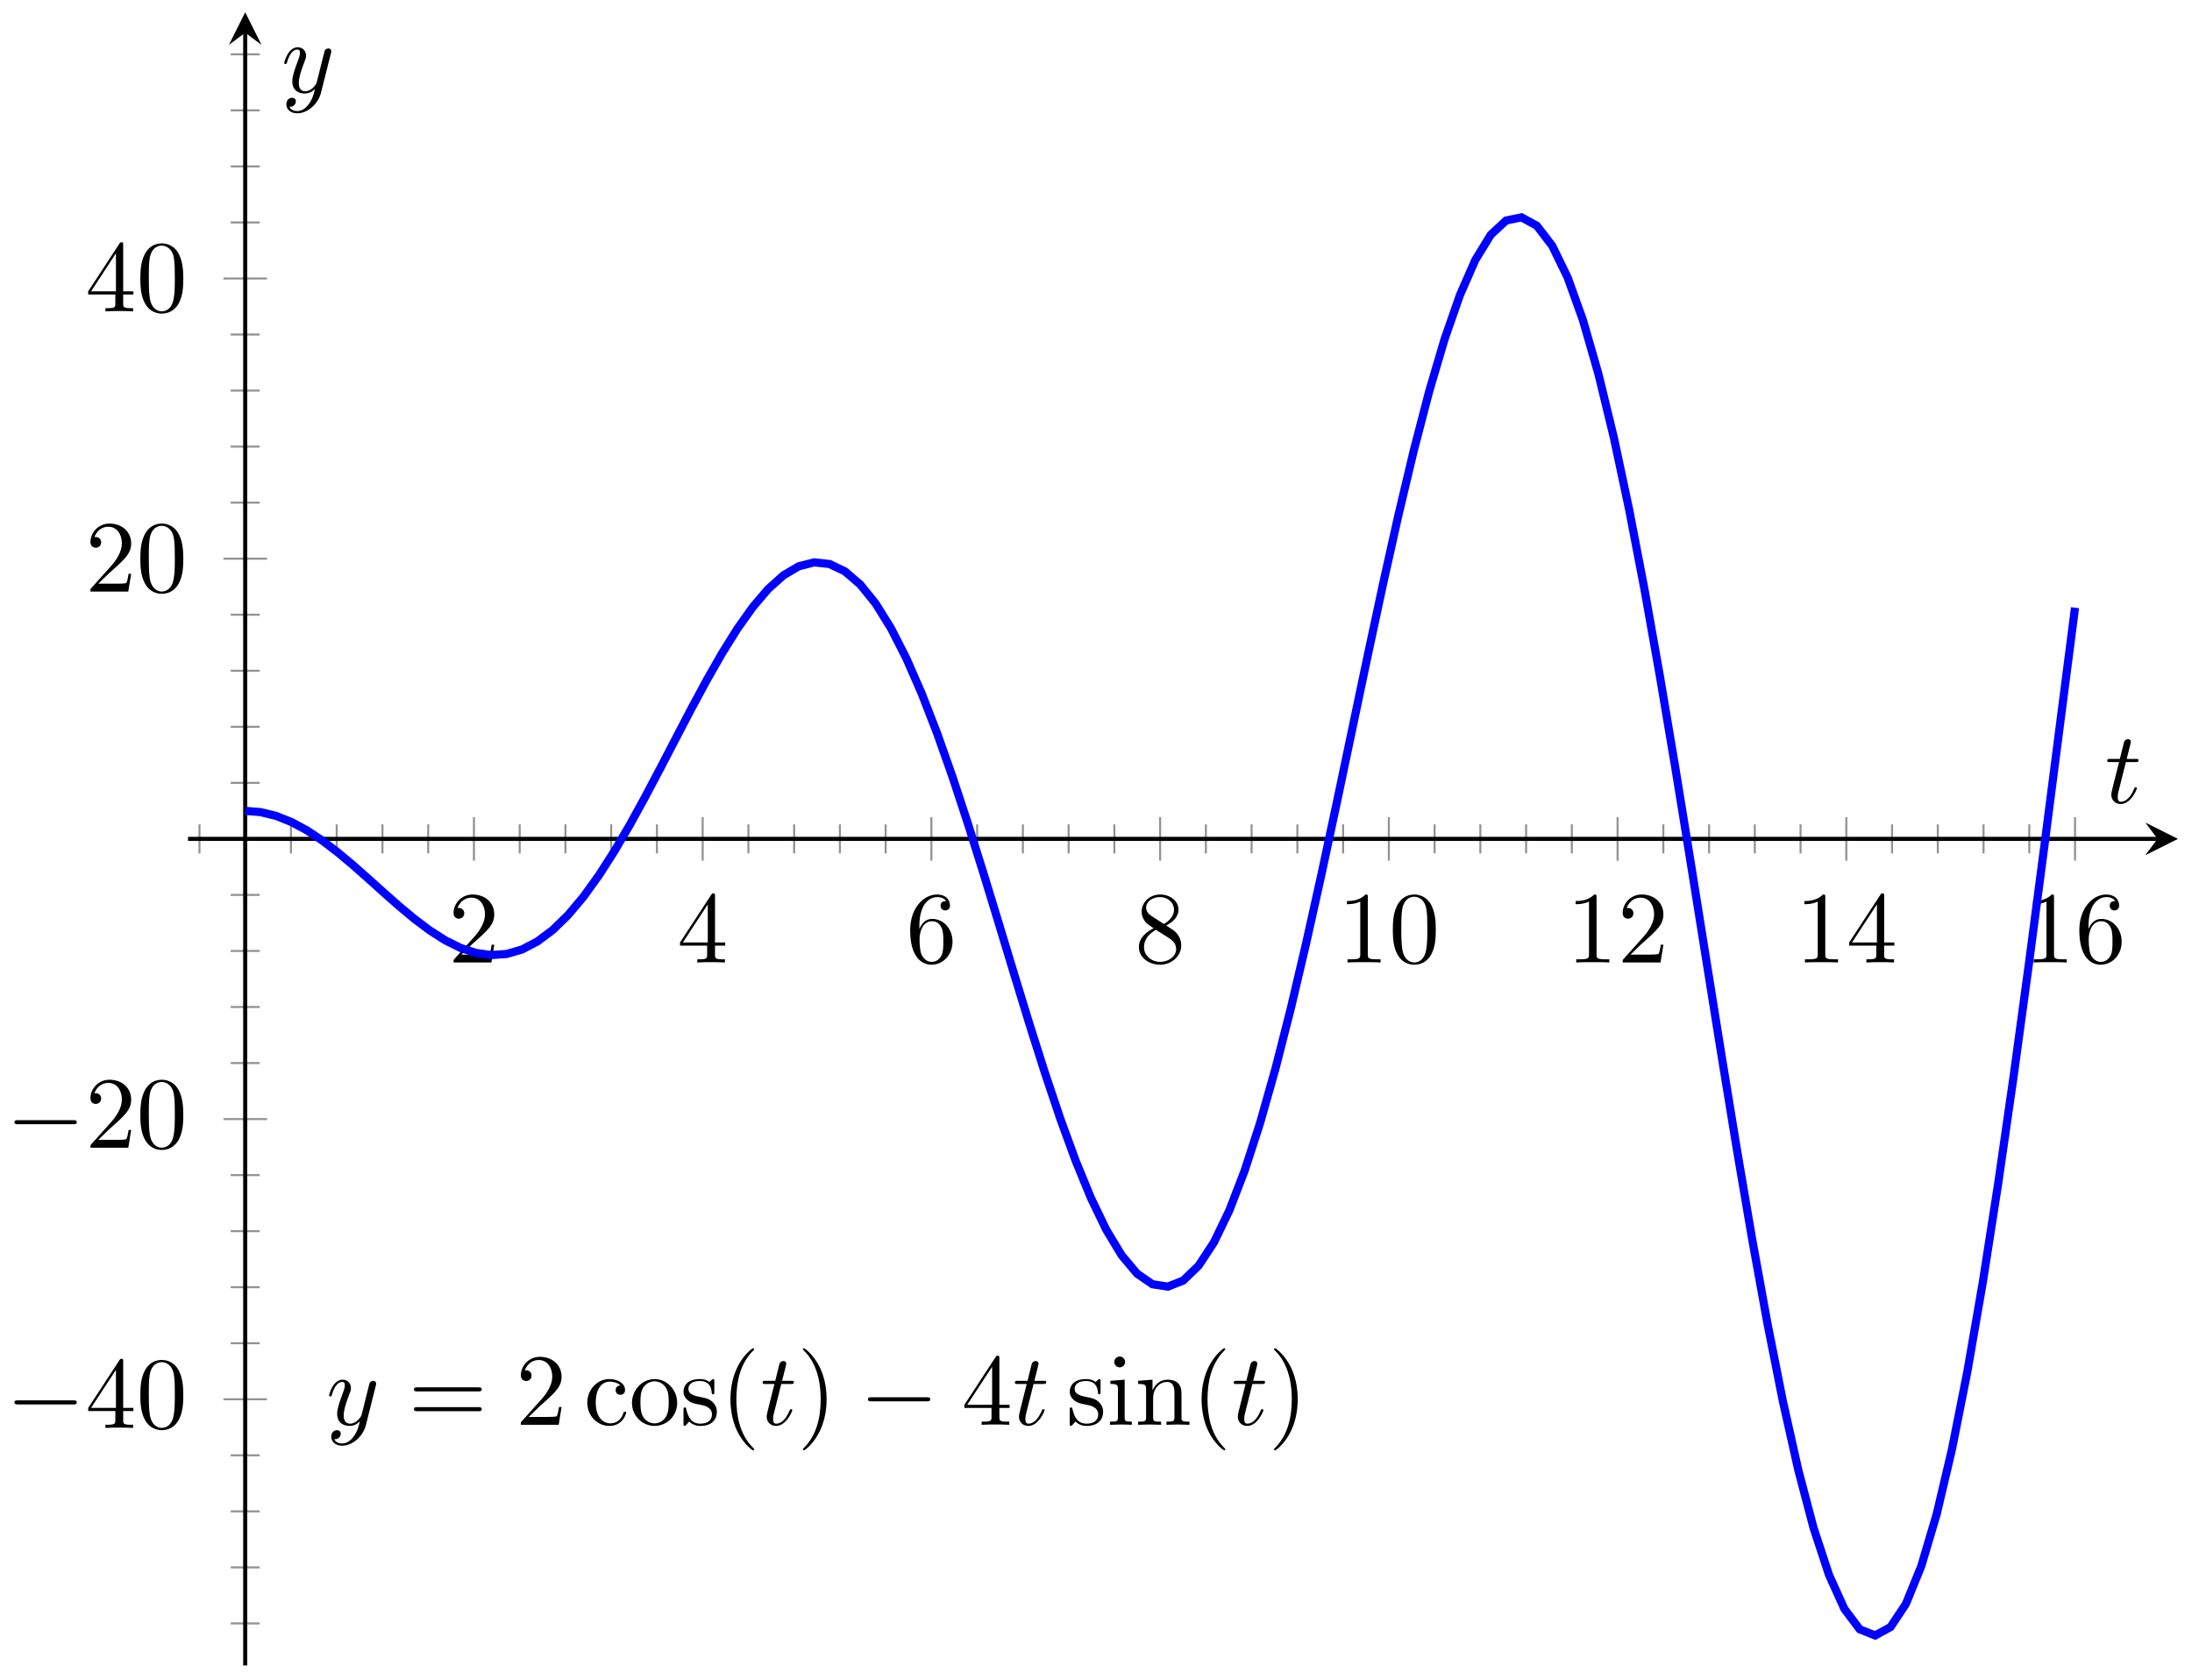 <svg xmlns="http://www.w3.org/2000/svg" xmlns:xlink="http://www.w3.org/1999/xlink" version="1.1" width="214" height="164" viewBox="0 0 214 164">
<defs>
<path id="font_1_5" d="M.127 .077 .233 .18C.389 .318 .449 .372 .449 .472 .449 .586 .359 .666 .237 .666 .124 .666 .05 .574 .05 .485 .05 .429 .1 .429 .103 .429 .12 .429 .155 .441 .155 .482 .155 .508 .137 .534 .102 .534 .094 .534 .092 .534 .089 .533 .112 .598 .166 .635 .224 .635 .315 .635 .358 .554 .358 .472 .358 .392 .308 .313 .253 .251L.061 .037C.05 .026 .05 .024 .05 0H.421L.449 .174H.424C.419 .144 .412 .1 .402 .085 .395 .077 .329 .077 .307 .077H.127Z"/>
<path id="font_1_6" d="M.294 .165V.078C.294 .042 .292 .031 .218 .031H.197V0C.238 .003 .29 .003 .332 .003 .374 .003 .427 .003 .468 0V.031H.447C.373 .031 .371 .042 .371 .078V.165H.471V.196H.371V.651C.371 .671 .371 .677 .355 .677 .346 .677 .343 .677 .335 .665L.028 .196V.165H.294M.3 .196H.056L.3 .569V.196Z"/>
<path id="font_1_7" d="M.132 .328V.352C.132 .605 .256 .641 .307 .641 .331 .641 .373 .635 .395 .601 .38 .601 .34 .601 .34 .556 .34 .525 .364 .51 .386 .51 .402 .51 .432 .519 .432 .558 .432 .618 .388 .666 .305 .666 .177 .666 .042 .537 .042 .316 .042 .049 .158-.022 .251-.022 .362-.022 .457 .072 .457 .204 .457 .331 .368 .427 .257 .427 .189 .427 .152 .376 .132 .328M.251 .006C.188 .006 .158 .066 .152 .081 .134 .128 .134 .208 .134 .226 .134 .304 .166 .404 .256 .404 .272 .404 .318 .404 .349 .342 .367 .305 .367 .254 .367 .205 .367 .157 .367 .107 .35 .071 .32 .011 .274 .006 .251 .006Z"/>
<path id="font_1_8" d="M.163 .457C.117 .487 .113 .521 .113 .538 .113 .599 .178 .641 .249 .641 .322 .641 .386 .589 .386 .517 .386 .46 .347 .412 .287 .377L.163 .457M.309 .362C.381 .399 .43 .451 .43 .517 .43 .609 .341 .666 .25 .666 .15 .666 .069 .592 .069 .499 .069 .481 .071 .436 .113 .389 .124 .377 .161 .352 .186 .335 .128 .306 .042 .25 .042 .151 .042 .045 .144-.022 .249-.022 .362-.022 .457 .061 .457 .168 .457 .204 .446 .249 .408 .291 .389 .312 .373 .322 .309 .362M.209 .32 .332 .242C.36 .223 .407 .193 .407 .132 .407 .058 .332 .006 .25 .006 .164 .006 .092 .068 .092 .151 .092 .209 .124 .273 .209 .32Z"/>
<path id="font_1_4" d="M.294 .64C.294 .664 .294 .666 .271 .666 .209 .602 .121 .602 .089 .602V.571C.109 .571 .168 .571 .22 .597V.079C.22 .043 .217 .031 .127 .031H.095V0C.13 .003 .217 .003 .257 .003 .297 .003 .384 .003 .419 0V.031H.387C.297 .031 .294 .042 .294 .079V.64Z"/>
<path id="font_1_3" d="M.46 .32C.46 .4 .455 .48 .42 .554 .374 .65 .292 .666 .25 .666 .19 .666 .117 .64 .076 .547 .044 .478 .039 .4 .039 .32 .039 .245 .043 .155 .084 .079 .127-.002 .2-.022 .249-.022 .303-.022 .379-.001 .423 .094 .455 .163 .46 .241 .46 .32M.249-0C.21-0 .151 .025 .133 .121 .122 .181 .122 .273 .122 .332 .122 .396 .122 .462 .13 .516 .149 .635 .224 .644 .249 .644 .282 .644 .348 .626 .367 .527 .377 .471 .377 .395 .377 .332 .377 .257 .377 .189 .366 .125 .351 .03 .294-0 .249-0Z"/>
<path id="font_2_1" d="M.659 .23C.676 .23 .694 .23 .694 .25 .694 .27 .676 .27 .659 .27H.118C.101 .27 .083 .27 .083 .25 .083 .23 .101 .23 .118 .23H.659Z"/>
<clipPath id="clip_3">
<path transform="matrix(1,0,0,-1,18.357,162.591)" d="M0 0H194.273V161.391H0Z"/>
</clipPath>
<path id="font_4_2" d="M.486 .381C.49 .395 .49 .397 .49 .404 .49 .422 .476 .431 .461 .431 .451 .431 .435 .425 .426 .41 .424 .405 .416 .374 .412 .356 .405 .33 .398 .303 .392 .276L.347 .096C.343 .081 .3 .011 .234 .011 .183 .011 .172 .055 .172 .092 .172 .138 .189 .2 .223 .288 .239 .329 .243 .34 .243 .36 .243 .405 .211 .442 .161 .442 .066 .442 .029 .297 .029 .288 .029 .278 .039 .278 .041 .278 .051 .278 .052 .28 .057 .296 .084 .39 .124 .42 .158 .42 .166 .42 .183 .42 .183 .388 .183 .363 .173 .337 .166 .318 .126 .212 .108 .155 .108 .108 .108 .019 .171-.011 .23-.011 .269-.011 .303 .006 .331 .034 .318-.018 .306-.067 .266-.12 .24-.154 .202-.183 .156-.183 .142-.183 .097-.18 .08-.141 .096-.141 .109-.141 .123-.129 .133-.12 .143-.107 .143-.088 .143-.057 .116-.053 .106-.053 .083-.053 .05-.069 .05-.118 .05-.168 .094-.205 .156-.205 .259-.205 .362-.114 .39-.001L.486 .381Z"/>
<path id="font_1_9" d="M.687 .327C.702 .327 .721 .327 .721 .347 .721 .367 .702 .367 .688 .367H.089C.075 .367 .056 .367 .056 .347 .056 .327 .075 .327 .09 .327H.687M.688 .133C.702 .133 .721 .133 .721 .153 .721 .173 .702 .173 .687 .173H.09C.075 .173 .056 .173 .056 .153 .056 .133 .075 .133 .089 .133H.688Z"/>
<path id="font_1_10" d="M.117 .218C.117 .381 .199 .423 .252 .423 .261 .423 .324 .422 .359 .386 .318 .383 .312 .353 .312 .34 .312 .314 .33 .294 .358 .294 .384 .294 .404 .311 .404 .341 .404 .409 .328 .448 .251 .448 .126 .448 .034 .34 .034 .216 .034 .088 .133-.011 .249-.011 .383-.011 .415 .109 .415 .119 .415 .129 .405 .129 .402 .129 .393 .129 .391 .125 .389 .119 .36 .026 .295 .014 .258 .014 .205 .014 .117 .057 .117 .218Z"/>
<path id="font_1_13" d="M.471 .214C.471 .342 .371 .448 .25 .448 .125 .448 .028 .339 .028 .214 .028 .085 .132-.011 .249-.011 .37-.011 .471 .087 .471 .214M.25 .014C.207 .014 .163 .035 .136 .081 .111 .125 .111 .186 .111 .222 .111 .261 .111 .315 .135 .359 .162 .405 .209 .426 .249 .426 .293 .426 .336 .404 .362 .361 .388 .318 .388 .26 .388 .222 .388 .186 .388 .132 .366 .088 .344 .043 .3 .014 .25 .014Z"/>
<path id="font_1_14" d="M.208 .194C.23 .19 .312 .174 .312 .102 .312 .051 .277 .011 .199 .011 .115 .011 .079 .068 .06 .153 .057 .166 .056 .17 .046 .17 .033 .17 .033 .163 .033 .145V.013C.033-.004 .033-.011 .044-.011 .049-.011 .05-.01 .069 .009 .071 .011 .071 .013 .089 .032 .133-.01 .178-.011 .199-.011 .314-.011 .36 .056 .36 .128 .36 .181 .33 .211 .318 .223 .285 .255 .246 .263 .204 .271 .148 .282 .081 .295 .081 .353 .081 .388 .107 .429 .193 .429 .303 .429 .308 .339 .31 .308 .311 .299 .32 .299 .322 .299 .335 .299 .335 .304 .335 .323V.424C.335 .441 .335 .448 .324 .448 .319 .448 .317 .448 .304 .436 .301 .432 .291 .423 .287 .42 .249 .448 .208 .448 .193 .448 .071 .448 .033 .381 .033 .325 .033 .29 .049 .262 .076 .24 .108 .214 .136 .208 .208 .194Z"/>
<path id="font_1_1" d="M.331-.24C.331-.237 .331-.235 .314-.218 .189-.092 .157 .097 .157 .25 .157 .424 .195 .598 .318 .723 .331 .735 .331 .737 .331 .74 .331 .747 .327 .75 .321 .75 .311 .75 .221 .682 .162 .555 .111 .445 .099 .334 .099 .25 .099 .172 .11 .051 .165-.062 .225-.185 .311-.25 .321-.25 .327-.25 .331-.247 .331-.24Z"/>
<path id="font_4_1" d="M.206 .4H.3C.32 .4 .33 .4 .33 .42 .33 .431 .32 .431 .302 .431H.214C.25 .572 .255 .592 .255 .598 .255 .615 .243 .625 .226 .625 .223 .625 .195 .624 .186 .589L.147 .431H.053C.033 .431 .023 .431 .023 .412 .023 .4 .031 .4 .051 .4H.139C.067 .116 .063 .099 .063 .081 .063 .027 .101-.011 .155-.011 .257-.011 .314 .135 .314 .143 .314 .153 .306 .153 .302 .153 .293 .153 .292 .15 .287 .139 .244 .035 .191 .011 .157 .011 .136 .011 .126 .024 .126 .057 .126 .081 .128 .088 .132 .105L.206 .4Z"/>
<path id="font_1_2" d="M.289 .25C.289 .328 .278 .449 .223 .562 .163 .685 .077 .75 .067 .75 .061 .75 .057 .746 .057 .74 .057 .737 .057 .735 .076 .717 .174 .618 .231 .459 .231 .25 .231 .079 .194-.097 .07-.223 .057-.235 .057-.237 .057-.24 .057-.246 .061-.25 .067-.25 .077-.25 .167-.182 .226-.055 .277 .055 .289 .166 .289 .25Z"/>
<path id="font_1_11" d="M.177 .442 .037 .431V.4C.102 .4 .111 .394 .111 .345V.076C.111 .031 .1 .031 .033 .031V0C.065 .001 .119 .003 .143 .003 .178 .003 .213 .001 .247 0V.031C.181 .031 .177 .036 .177 .075V.442M.181 .616C.181 .648 .156 .669 .128 .669 .097 .669 .075 .642 .075 .616 .075 .589 .097 .563 .128 .563 .156 .563 .181 .584 .181 .616Z"/>
<path id="font_1_12" d="M.11 .344V.076C.11 .031 .099 .031 .032 .031V0C.067 .001 .118 .003 .145 .003 .171 .003 .223 .001 .257 0V.031C.19 .031 .179 .031 .179 .076V.26C.179 .364 .25 .42 .314 .42 .377 .42 .388 .366 .388 .309V.076C.388 .031 .377 .031 .31 .031V0C.345 .001 .396 .003 .423 .003 .449 .003 .501 .001 .535 0V.031C.483 .031 .458 .031 .457 .061V.252C.457 .338 .457 .369 .426 .405 .412 .422 .379 .442 .321 .442 .248 .442 .201 .399 .173 .337V.442L.032 .431V.4C.102 .4 .11 .393 .11 .344Z"/>
</defs>
<path transform="matrix(1,0,0,-1,18.357,162.591)" stroke-width=".199" stroke-linecap="butt" stroke-miterlimit="10" stroke-linejoin="miter" fill="none" stroke="#929292" d="M1.117 79.278V82.113M10.049 79.278V82.113M14.515 79.278V82.113M18.981 79.278V82.113M23.447 79.278V82.113M32.379 79.278V82.113M36.845 79.278V82.113M41.311 79.278V82.113M45.777 79.278V82.113M54.709 79.278V82.113M59.175 79.278V82.113M63.641 79.278V82.113M68.107 79.278V82.113M77.039 79.278V82.113M81.505 79.278V82.113M85.971 79.278V82.113M90.437 79.278V82.113M99.369 79.278V82.113M103.835 79.278V82.113M108.301 79.278V82.113M112.767 79.278V82.113M121.7 79.278V82.113M126.166 79.278V82.113M130.632 79.278V82.113M135.098 79.278V82.113M144.03 79.278V82.113M148.496 79.278V82.113M152.962 79.278V82.113M157.428 79.278V82.113M166.36 79.278V82.113M170.826 79.278V82.113M175.292 79.278V82.113M179.758 79.278V82.113"/>
<path transform="matrix(1,0,0,-1,18.357,162.591)" stroke-width=".199" stroke-linecap="butt" stroke-miterlimit="10" stroke-linejoin="miter" fill="none" stroke="#929292" d="M27.913 78.57V82.822M50.243 78.57V82.822M72.573 78.57V82.822M94.903 78.57V82.822M117.233 78.57V82.822M139.564 78.57V82.822M161.894 78.57V82.822M184.224 78.57V82.822"/>
<path transform="matrix(1,0,0,-1,18.357,162.591)" stroke-width=".199" stroke-linecap="butt" stroke-miterlimit="10" stroke-linejoin="miter" fill="none" stroke="#929292" d="M4.165 4.103H7M4.165 9.574H7M4.165 15.045H7M4.165 20.516H7M4.165 31.458H7M4.165 36.928H7M4.165 42.399H7M4.165 47.87H7M4.165 58.812H7M4.165 64.283H7M4.165 69.754H7M4.165 75.225H7M4.165 86.166H7M4.165 91.637H7M4.165 97.108H7M4.165 102.579H7M4.165 113.521H7M4.165 118.992H7M4.165 124.463H7M4.165 129.934H7M4.165 140.875H7M4.165 146.346H7M4.165 151.817H7M4.165 157.288H7"/>
<path transform="matrix(1,0,0,-1,18.357,162.591)" stroke-width=".199" stroke-linecap="butt" stroke-miterlimit="10" stroke-linejoin="miter" fill="none" stroke="#929292" d="M3.457 25.987H7.708M3.457 53.341H7.708M3.457 108.05H7.708M3.457 135.404H7.708"/>
<path transform="matrix(1,0,0,-1,18.357,162.591)" stroke-width=".399" stroke-linecap="butt" stroke-miterlimit="10" stroke-linejoin="miter" fill="none" stroke="#000000" d="M0 80.696H192.28"/>
<path transform="matrix(1,0,0,-1,210.637,81.894)" d="M1.993 0-1.196 1.594 0 0-1.196-1.594"/>
<path transform="matrix(1,0,0,-1,18.357,162.591)" stroke-width=".399" stroke-linecap="butt" stroke-miterlimit="10" stroke-linejoin="miter" fill="none" stroke="#000000" d="M5.583 0V159.399"/>
<path transform="matrix(0,-1,-1,-0,23.94,3.189)" d="M1.993 0-1.196 1.594 0 0-1.196-1.594"/>
<use data-text="2" xlink:href="#font_1_5" transform="matrix(9.963,0,0,-9.963,43.779,93.961)"/>
<use data-text="4" xlink:href="#font_1_6" transform="matrix(9.963,0,0,-9.963,66.109,93.961)"/>
<use data-text="6" xlink:href="#font_1_7" transform="matrix(9.963,0,0,-9.963,88.439,93.961)"/>
<use data-text="8" xlink:href="#font_1_8" transform="matrix(9.963,0,0,-9.963,110.77,93.961)"/>
<use data-text="1" xlink:href="#font_1_4" transform="matrix(9.963,0,0,-9.963,130.609,93.961)"/>
<use data-text="0" xlink:href="#font_1_3" transform="matrix(9.963,0,0,-9.963,135.59,93.961)"/>
<use data-text="1" xlink:href="#font_1_4" transform="matrix(9.963,0,0,-9.963,152.939,93.961)"/>
<use data-text="2" xlink:href="#font_1_5" transform="matrix(9.963,0,0,-9.963,157.92,93.961)"/>
<use data-text="1" xlink:href="#font_1_4" transform="matrix(9.963,0,0,-9.963,175.269,93.961)"/>
<use data-text="4" xlink:href="#font_1_6" transform="matrix(9.963,0,0,-9.963,180.25,93.961)"/>
<use data-text="1" xlink:href="#font_1_4" transform="matrix(9.963,0,0,-9.963,197.6,93.961)"/>
<use data-text="6" xlink:href="#font_1_7" transform="matrix(9.963,0,0,-9.963,202.581,93.961)"/>
<use data-text="&#x2212;" xlink:href="#font_2_1" transform="matrix(9.963,0,0,-9.963,.582,139.399)"/>
<use data-text="4" xlink:href="#font_1_6" transform="matrix(9.963,0,0,-9.963,8.331,139.399)"/>
<use data-text="0" xlink:href="#font_1_3" transform="matrix(9.963,0,0,-9.963,13.312,139.399)"/>
<use data-text="&#x2212;" xlink:href="#font_2_1" transform="matrix(9.963,0,0,-9.963,.582,112.044)"/>
<use data-text="2" xlink:href="#font_1_5" transform="matrix(9.963,0,0,-9.963,8.331,112.044)"/>
<use data-text="0" xlink:href="#font_1_3" transform="matrix(9.963,0,0,-9.963,13.312,112.044)"/>
<use data-text="2" xlink:href="#font_1_5" transform="matrix(9.963,0,0,-9.963,8.331,57.749)"/>
<use data-text="0" xlink:href="#font_1_3" transform="matrix(9.963,0,0,-9.963,13.312,57.749)"/>
<use data-text="4" xlink:href="#font_1_6" transform="matrix(9.963,0,0,-9.963,8.331,30.395)"/>
<use data-text="0" xlink:href="#font_1_3" transform="matrix(9.963,0,0,-9.963,13.312,30.395)"/>
<g clip-path="url(#clip_3)">
<path transform="matrix(1,0,0,-1,18.357,162.591)" stroke-width=".797" stroke-linecap="butt" stroke-miterlimit="10" stroke-linejoin="miter" fill="none" stroke="#0000ff" d="M5.583 83.431 7.084 83.308 8.585 82.942 10.086 82.345 11.587 81.538 13.088 80.545 14.59 79.402 16.091 78.145 17.592 76.818 19.093 75.467 20.594 74.141 22.096 72.889 23.597 71.761 25.098 70.801 26.599 70.055 28.1 69.562 29.601 69.354 31.103 69.46 32.604 69.897 34.105 70.678 35.606 71.803 37.107 73.267 38.608 75.051 40.11 77.132 41.611 79.474 43.112 82.034 44.613 84.763 46.114 87.603 47.616 90.492 49.117 93.365 50.618 96.153 52.119 98.785 53.62 101.193 55.121 103.31 56.623 105.072 58.124 106.421 59.625 107.308 61.126 107.689 62.627 107.531 64.129 106.813 65.63 105.525 67.131 103.665 68.632 101.249 70.133 98.305 71.634 94.869 73.136 90.993 74.637 86.74 76.138 82.181 77.639 77.399 79.14 72.482 80.642 67.523 82.143 62.625 83.644 57.889 85.145 53.414 86.646 49.298 88.147 45.641 89.649 42.528 91.15 40.042 92.651 38.252 94.152 37.219 95.653 36.983 97.155 37.578 98.656 39.022 100.157 41.307 101.658 44.417 103.159 48.318 104.66 52.955 106.162 58.26 107.663 64.151 109.164 70.531 110.665 77.288 112.166 84.304 113.667 91.45 115.169 98.594 116.67 105.598 118.171 112.321 119.672 118.63 121.173 124.394 122.675 129.486 124.176 133.792 125.677 137.213 127.178 139.663 128.679 141.064 130.18 141.373 131.682 140.554 133.183 138.596 134.684 135.511 136.185 131.33 137.686 126.108 139.188 119.919 140.689 112.86 142.19 105.046 143.691 96.601 145.192 87.681 146.693 78.436 148.195 69.035 149.696 59.651 151.197 50.462 152.698 41.641 154.199 33.367 155.701 25.801 157.202 19.097 158.703 13.405 160.204 8.845 161.705 5.525 163.206 3.53 164.708 2.929 166.209 3.749 167.71 6.008 169.211 9.693 170.712 14.754 172.213 21.125 173.715 28.711 175.216 37.393 176.717 47.028 178.218 57.453 179.719 68.491 181.221 79.94 182.722 91.605 184.223 103.266"/>
<path transform="matrix(1,0,0,-1,18.357,162.591)" stroke-width=".399" stroke-linecap="butt" stroke-miterlimit="10" stroke-linejoin="miter" fill="none" stroke="#000000" d="M61.408 25.987"/>
<use data-text="y" xlink:href="#font_4_2" transform="matrix(9.963,0,0,-9.963,31.841,139.095)"/>
<use data-text="=" xlink:href="#font_1_9" transform="matrix(9.963,0,0,-9.963,39.85,139.095)"/>
<use data-text="2" xlink:href="#font_1_5" transform="matrix(9.963,0,0,-9.963,50.351,139.095)"/>
<use data-text="c" xlink:href="#font_1_10" transform="matrix(9.963,0,0,-9.963,56.996,139.095)"/>
<use data-text="o" xlink:href="#font_1_13" transform="matrix(9.963,0,0,-9.963,61.419,139.095)"/>
<use data-text="s" xlink:href="#font_1_14" transform="matrix(9.963,0,0,-9.963,66.4,139.095)"/>
<use data-text="(" xlink:href="#font_1_1" transform="matrix(9.963,0,0,-9.963,70.326,139.095)"/>
<use data-text="t" xlink:href="#font_4_1" transform="matrix(9.963,0,0,-9.963,74.221,139.095)"/>
<use data-text=")" xlink:href="#font_1_2" transform="matrix(9.963,0,0,-9.963,77.819,139.095)"/>
<use data-text="&#x2212;" xlink:href="#font_2_1" transform="matrix(9.963,0,0,-9.963,83.907,139.095)"/>
<use data-text="4" xlink:href="#font_1_6" transform="matrix(9.963,0,0,-9.963,93.87,139.095)"/>
<use data-text="t" xlink:href="#font_4_1" transform="matrix(9.963,0,0,-9.963,98.851,139.095)"/>
<use data-text="s" xlink:href="#font_1_14" transform="matrix(9.963,0,0,-9.963,104.109,139.095)"/>
<use data-text="i" xlink:href="#font_1_11" transform="matrix(9.963,0,0,-9.963,108.034,139.095)"/>
<use data-text="n" xlink:href="#font_1_12" transform="matrix(9.963,0,0,-9.963,110.794,139.095)"/>
<use data-text="(" xlink:href="#font_1_1" transform="matrix(9.963,0,0,-9.963,116.323,139.095)"/>
<use data-text="t" xlink:href="#font_4_1" transform="matrix(9.963,0,0,-9.963,120.215,139.095)"/>
<use data-text=")" xlink:href="#font_1_2" transform="matrix(9.963,0,0,-9.963,123.813,139.095)"/>
</g>
<use data-text="t" xlink:href="#font_4_1" transform="matrix(9.963,0,0,-9.963,205.493,78.383)"/>
<use data-text="y" xlink:href="#font_4_2" transform="matrix(9.963,0,0,-9.963,27.459,9.02)"/>
</svg>
